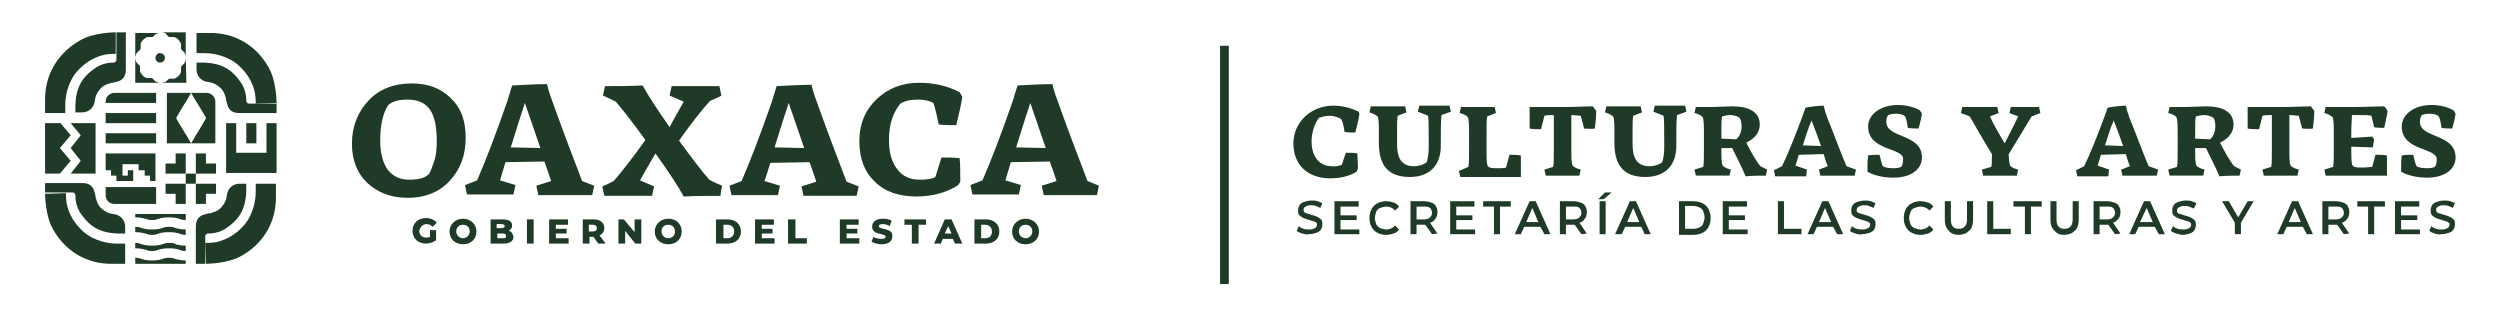 <?xml version="1.0" encoding="utf-8"?>
<!-- Generator: Adobe Illustrator 27.0.0, SVG Export Plug-In . SVG Version: 6.00 Build 0)  -->
<svg version="1.1" id="Logos" xmlns="http://www.w3.org/2000/svg" xmlns:xlink="http://www.w3.org/1999/xlink" x="0px" y="0px"
	 viewBox="0 0 371.5 47.1" style="enable-background:new 0 0 371.5 47.1;" xml:space="preserve">
<style type="text/css">
	.st0{fill:#1F3A26;}
</style>
<g>
	<path class="st0" d="M9.7,16.6c0,0.1-0.1,0.1-0.1,0.1s-0.1-0.1-0.1-0.1s0.1-0.1,0.1-0.1S9.7,16.5,9.7,16.6z"/>
	<path class="st0" d="M61.2,12.4c-2.6,0-4.8,0.8-6.4,2.5c-1.6,1.7-2.5,3.8-2.5,6.5c0,2.4,0.8,4.4,2.3,5.8c1.5,1.4,3.5,2.2,6,2.2
		s4.6-0.8,6.2-2.5c1.6-1.7,2.4-3.8,2.4-6.4s-0.7-4.5-2.2-5.9C65.5,13.1,63.6,12.4,61.2,12.4 M64.5,24c-0.3,0.9-0.5,1.5-0.8,1.9
		c-0.6,0.6-1.6,0.8-2.9,0.8c-1.4,0-2.4-0.5-3.2-1.5c-0.7-1-1.1-2.4-1.1-4.3c0-2.3,0.4-4.1,1.2-5.3c0.7-0.6,1.7-0.8,2.9-0.8
		c1.5,0,2.6,0.5,3.3,1.5s1,2.6,1,4.6C64.9,22.2,64.8,23.2,64.5,24"/>
	<path class="st0" d="M86.5,26.9c-1.3-3.4-2.8-7.3-4.4-11.8c-0.5-1.3-0.7-2.1-0.8-2.6c-1.5,0-3.2,0.1-5.2,0.2l-0.7,2.3
		c-1.7,4.9-3.2,8.8-4.5,11.8l-1.8,0.7l0.3,1.4h6.9l0.3-1.4l-2.3-0.7c0.5-1.7,0.8-2.6,0.8-2.7l5.8-0.1c0.4,1.1,0.7,2,1,2.9l-2.2,0.7
		l0.3,1.4H88l0.3-1.4L86.5,26.9L86.5,26.9z M75.9,21.9c0.8-2.6,1.5-4.8,2.1-6.6c0.7,2.1,1.5,4.3,2.3,6.7L75.9,21.9L75.9,21.9z"/>
	<path class="st0" d="M107.3,27.6c-0.7-0.3-1.4-0.6-1.9-0.9c-1-1.1-2.5-3.1-4.5-5.8c1.9-2.7,3.5-4.7,4.6-5.9
		c0.2-0.1,0.5-0.2,0.9-0.4c0.4-0.2,0.7-0.3,0.8-0.4l-0.3-1.4h-7.1l-0.3,1.4c0.5,0.2,1.2,0.5,2.1,0.9c-0.7,1.3-1.5,2.6-2.1,3.8
		c-1.8-2.6-3.2-4.7-4-6.2c-2,0.1-3.8,0.1-5.6,0.1l-0.3,1.4c0.5,0.2,1.1,0.5,1.9,0.9c0.8,0.9,2.3,2.8,4.4,5.7
		c-1.9,2.7-3.5,4.7-4.7,6.1c-0.2,0.1-0.4,0.2-0.8,0.4s-0.7,0.3-0.9,0.4l0.3,1.4h7.1l0.3-1.4c-0.5-0.2-1.2-0.5-2.1-0.9
		c0.7-1.2,1.4-2.5,2.3-4c2,2.8,3.4,4.9,4.2,6.4c1.9-0.1,3.8-0.1,5.5-0.1C107,29,107.3,27.6,107.3,27.6z"/>
	<path class="st0" d="M114.5,24.2l5.8-0.1c0.4,1.1,0.7,2,1,2.9l-2.2,0.7l0.3,1.4h7.9l0.3-1.4l-1.8-0.7c-1.3-3.4-2.8-7.3-4.4-11.8
		c-0.5-1.3-0.7-2.1-0.8-2.6c-1.5,0-3.2,0.1-5.2,0.2l-0.7,2.3c-1.7,4.9-3.2,8.8-4.5,11.8l-1.8,0.7l0.3,1.4h6.9l0.3-1.4l-2.3-0.7
		C114.2,25.2,114.4,24.3,114.5,24.2 M117.2,15.3c0.7,2.1,1.5,4.3,2.3,6.7l-4.4-0.1C115.9,19.3,116.6,17.1,117.2,15.3"/>
	<path class="st0" d="M142.7,27c0-1.4,0-2.6-0.1-3.5c-1-0.1-1.9-0.1-2.7-0.1c-0.4,1.3-0.7,2.3-0.9,2.9c-0.5,0.3-1.3,0.4-2.3,0.4
		c-1.5,0-2.6-0.5-3.4-1.6c-0.8-1-1.2-2.5-1.2-4.3c0-2.3,0.6-4.1,1.7-5.4c0.6-0.4,1.5-0.6,2.6-0.6c1,0,1.8,0.2,2.3,0.5
		c0.3,0.8,0.5,1.9,0.8,3.2c0.8,0.1,1.6,0.1,2.6,0.1c0.4-1.6,0.7-3,0.9-4.2l-0.4-0.7c-1.9-1-4-1.4-6-1.4c-2.5,0-4.6,0.8-6.3,2.4
		c-1.7,1.6-2.6,3.7-2.6,6.3s0.8,4.6,2.3,6c1.5,1.5,3.6,2.2,6.2,2.2c2.4,0,4.5-0.6,6.2-1.7L142.7,27L142.7,27z"/>
	<path class="st0" d="M161.6,26.9c-1.3-3.4-2.8-7.3-4.4-11.8c-0.5-1.3-0.7-2.1-0.8-2.6c-1.5,0-3.2,0.1-5.2,0.2l-0.7,2.3
		c-1.7,4.9-3.2,8.8-4.5,11.8l-1.8,0.7l0.3,1.4h6.9l0.3-1.4l-2.3-0.7c0.5-1.7,0.8-2.6,0.8-2.7l5.8-0.1c0.4,1.1,0.7,2,1,2.9l-2.2,0.7
		l0.3,1.4h7.9l0.3-1.4L161.6,26.9L161.6,26.9z M151,21.9c0.8-2.6,1.5-4.8,2.1-6.6c0.7,2.1,1.5,4.3,2.3,6.7L151,21.9L151,21.9z"/>
	<path class="st0" d="M99.3,32.5c-1.1,0-2,0.8-2,1.9c0,1.1,0.8,1.9,2,1.9s2-0.8,2-1.9C101.3,33.3,100.5,32.5,99.3,32.5 M99.3,35.4
		c-0.5,0-1-0.4-1-1s0.4-1,1-1s1,0.4,1,1S99.9,35.4,99.3,35.4"/>
	<path class="st0" d="M63.4,33.3c0.3,0,0.6,0.1,0.9,0.4l0.6-0.6c-0.3-0.4-0.9-0.7-1.6-0.7c-1.2,0-2,0.8-2,1.9c0,1.1,0.8,1.9,2,1.9
		c0.5,0,1.1-0.2,1.5-0.5v-1.5h-0.9v1c-0.2,0.1-0.4,0.1-0.6,0.1c-0.6,0-1-0.4-1-1C62.4,33.8,62.8,33.3,63.4,33.3"/>
	<path class="st0" d="M68.8,32.5c-1.1,0-2,0.8-2,1.9c0,1.1,0.8,1.9,2,1.9s2-0.8,2-1.9C70.8,33.3,69.9,32.5,68.8,32.5 M68.8,35.4
		c-0.5,0-1-0.4-1-1s0.4-1,1-1s1,0.4,1,1S69.3,35.4,68.8,35.4"/>
	<path class="st0" d="M75.6,34.3c0.3-0.2,0.5-0.4,0.5-0.8c0-0.6-0.5-0.9-1.4-0.9h-1.8v3.6h1.9c1,0,1.5-0.4,1.5-1
		C76.2,34.7,76,34.4,75.6,34.3 M73.8,33.3h0.7c0.3,0,0.5,0.1,0.5,0.3c0,0.2-0.2,0.3-0.5,0.3h-0.7V33.3z M74.7,35.4h-0.8v-0.7h0.8
		c0.3,0,0.5,0.1,0.5,0.4S75,35.4,74.7,35.4"/>
	<rect x="78.3" y="32.6" class="st0" width="1" height="3.6"/>
	<polygon class="st0" points="82.6,34.7 84.2,34.7 84.2,34 82.6,34 82.6,33.4 84.4,33.4 84.4,32.6 81.6,32.6 81.6,36.2 84.5,36.2 
		84.5,35.4 82.6,35.4 	"/>
	<path class="st0" d="M89.8,33.9c0-0.8-0.6-1.3-1.6-1.3h-1.6v3.6h1v-1h0.6l0.7,1h1.1L89.1,35C89.5,34.8,89.8,34.4,89.8,33.9
		 M88.1,34.4h-0.6v-1h0.6c0.4,0,0.6,0.2,0.6,0.5S88.5,34.4,88.1,34.4"/>
	<polygon class="st0" points="94.3,34.5 92.7,32.6 91.9,32.6 91.9,36.2 92.9,36.2 92.9,34.3 94.4,36.2 95.3,36.2 95.3,32.6 
		94.3,32.6 	"/>
	<path class="st0" d="M108.1,32.6h-1.7v3.6h1.7c1.2,0,2-0.7,2-1.8C110.1,33.3,109.3,32.6,108.1,32.6 M108.1,35.4h-0.6v-2h0.6
		c0.6,0,1,0.4,1,1S108.7,35.4,108.1,35.4"/>
	<polygon class="st0" points="113.2,34.7 114.8,34.7 114.8,34 113.2,34 113.2,33.4 115,33.4 115,32.6 112.2,32.6 112.2,36.2 
		115.1,36.2 115.1,35.4 113.2,35.4 	"/>
	<polygon class="st0" points="118.2,32.6 117.1,32.6 117.1,36.2 119.9,36.2 119.9,35.4 118.2,35.4 	"/>
	<polygon class="st0" points="125.8,34.7 127.4,34.7 127.4,34 125.8,34 125.8,33.4 127.6,33.4 127.6,32.6 124.8,32.6 124.8,36.2 
		127.7,36.2 127.7,35.4 125.8,35.4 	"/>
	<path class="st0" d="M130.6,33.6c0-0.2,0.2-0.3,0.6-0.3c0.3,0,0.7,0.1,1,0.3l0.3-0.8c-0.3-0.2-0.8-0.3-1.3-0.3
		c-1.1,0-1.6,0.5-1.6,1.2c0,1.3,2,0.9,2,1.5c0,0.2-0.2,0.3-0.6,0.3s-0.9-0.1-1.2-0.3l-0.3,0.7c0.3,0.2,0.9,0.4,1.5,0.4
		c1.1,0,1.6-0.5,1.6-1.2C132.7,33.8,130.6,34.2,130.6,33.6"/>
	<polygon class="st0" points="134.4,33.4 135.5,33.4 135.5,36.2 136.5,36.2 136.5,33.4 137.6,33.4 137.6,32.6 134.4,32.6 	"/>
	<path class="st0" d="M141.4,32.6h-1l-1.6,3.6h1l0.3-0.7h1.5l0.3,0.7h1.1L141.4,32.6L141.4,32.6z M140.4,34.7l0.5-1.1l0.5,1.1H140.4
		z"/>
	<path class="st0" d="M146.5,32.6h-1.7v3.6h1.7c1.2,0,2-0.7,2-1.8C148.5,33.3,147.7,32.6,146.5,32.6 M146.4,35.4h-0.6v-2h0.6
		c0.6,0,1,0.4,1,1S147.1,35.4,146.4,35.4"/>
	<path class="st0" d="M152.4,32.5c-1.1,0-2,0.8-2,1.9c0,1.1,0.8,1.9,2,1.9s2-0.8,2-1.9C154.4,33.3,153.5,32.5,152.4,32.5
		 M152.4,35.4c-0.5,0-1-0.4-1-1s0.4-1,1-1s1,0.4,1,1S152.9,35.4,152.4,35.4"/>
	<path class="st0" d="M17.2,4.8c0,0-3.3,0-5.3,1.2C8.9,7.7,6.6,10.8,6.7,15v1.8h2.9c0.1,0,0.1-0.1,0.1-0.1v-0.7c0-0.2,0-0.3,0-0.5
		c0-0.5,0.1-2.5,1.3-4.3c0,0,1.6-2.5,4.7-3.1c0,0,0.6-0.1,1.5-0.1L17.2,4.8L17.2,4.8z"/>
	<path class="st0" d="M41.1,15.3c0,0,0-3.3-1.2-5.3c-1.6-2.9-4.7-5.2-8.9-5.1h-1.8v2.9c0,0.1,0.1,0.1,0.1,0.1H30c0.2,0,0.3,0,0.5,0
		c0.5,0,2.5,0.1,4.3,1.3c0,0,2.5,1.6,3.1,4.7c0,0,0.1,0.6,0.1,1.5L41.1,15.3L41.1,15.3z"/>
	<path class="st0" d="M30.6,39.2c0,0,3.3,0,5.3-1.2c2.9-1.6,5.2-4.7,5.1-8.9v-1.8h-2.9c-0.1,0-0.1,0.1-0.1,0.1v0.7
		c0,0.2,0,0.3,0,0.5c0,0.5-0.1,2.5-1.3,4.3c0,0-1.6,2.5-4.7,3.1c0,0-0.6,0.1-1.5,0.1L30.6,39.2L30.6,39.2z"/>
	<path class="st0" d="M6.7,28.8c0,0,0,3.3,1.2,5.3c1.6,2.9,4.7,5.2,8.9,5.1h1.8v-2.9c0-0.1-0.1-0.1-0.1-0.1h-0.7c-0.2,0-0.3,0-0.5,0
		c-0.5,0-2.5-0.1-4.3-1.3c0,0-2.5-1.6-3.1-4.7c0,0-0.1-0.6-0.1-1.5L6.7,28.8L6.7,28.8z"/>
	<path class="st0" d="M18.7,4.8v5.6c0,0.6-0.2,1.1-0.6,1.4c-0.2,0.2-0.6,0.3-0.9,0.4c-0.2,0-0.3,0.1-0.5,0.1c-0.1,0-0.2,0-0.4,0.1
		c-0.4,0.1-0.9,0.3-1.2,0.6c0,0-0.9,0.8-1,1.9c-0.1,1.1-0.9,1.8-1.9,1.8h-1c-0.1-3.1,0.6-4.9,2.7-6.4c1.1-0.9,2.4-1,3-1
		c0.2,0,0.4-0.2,0.4-0.4V4.8C17.2,4.8,18.7,4.8,18.7,4.8z"/>
	<path class="st0" d="M41.1,16.8h-5.6c-0.6,0-1.1-0.2-1.4-0.6c-0.2-0.2-0.3-0.6-0.4-0.9c0-0.2-0.1-0.3-0.1-0.5c0-0.1,0-0.2-0.1-0.4
		c-0.1-0.4-0.3-0.9-0.6-1.2c0,0-0.8-0.9-1.9-1c-1.1-0.1-1.8-0.9-1.8-1.9v-1c3.1-0.1,4.9,0.6,6.4,2.7c0.9,1.1,1,2.4,1,3
		c0,0.2,0.2,0.4,0.4,0.4h4.1V16.8z"/>
	<path class="st0" d="M29.1,39.2v-5.6c0-0.6,0.2-1.1,0.6-1.4c0.2-0.2,0.6-0.3,0.9-0.4c0.2,0,0.3-0.1,0.5-0.1c0.1,0,0.2,0,0.4-0.1
		c0.4-0.1,0.9-0.3,1.2-0.6c0,0,0.9-0.8,1-1.9c0.1-1.1,0.9-1.8,1.9-1.8h1c0.1,3.1-0.6,4.9-2.7,6.4c-1.1,0.9-2.4,1-3,1
		c-0.2,0-0.4,0.2-0.4,0.4v4.1H29.1z"/>
	<path class="st0" d="M6.7,27.2h5.6c0.6,0,1.1,0.2,1.4,0.6c0.2,0.2,0.3,0.6,0.4,0.9c0,0.2,0.1,0.3,0.1,0.5c0,0.1,0,0.2,0.1,0.4
		c0.1,0.4,0.3,0.9,0.6,1.2c0,0,0.8,0.9,1.9,1c1.1,0.1,1.8,0.9,1.8,1.9v1c-3.1,0.1-4.9-0.6-6.4-2.7c-0.9-1.1-1-2.4-1-3
		c0-0.2-0.2-0.4-0.4-0.4H6.7L6.7,27.2L6.7,27.2z"/>
	<rect x="15.7" y="16.8" class="st0" width="7.5" height="1.5"/>
	<path class="st0" d="M15.7,15.3h7.5v-1.5h-6.2c-0.7,0-1.3,0.6-1.3,1.3L15.7,15.3L15.7,15.3z"/>
	<rect x="15.7" y="19.8" class="st0" width="7.5" height="1.5"/>
	<rect x="36.6" y="18.3" class="st0" width="1.5" height="3"/>
	<polygon class="st0" points="33.6,18.3 33.6,25.7 41.1,25.7 41.1,18.3 39.6,18.3 39.6,22.7 35.1,22.7 35.1,18.3 	"/>
	<path class="st0" d="M26.6,16.8l0.9-1.5l0.2-0.3l0.7-1.2c0,0,0,0,0.1,0h-3.7v7.5h3.7c0,0,0,0-0.1,0l-0.7-1.2l-0.2-0.3l-0.9-1.5
		l-0.4-0.7c0,0,0-0.1,0-0.1L26.6,16.8L26.6,16.8z"/>
	<path class="st0" d="M30.2,18.3l-0.9,1.5l-0.2,0.3l-0.7,1.2c0,0,0,0-0.1,0h3.7v-6.2c0-0.7-0.6-1.3-1.3-1.3h-2.4c0,0,0,0,0.1,0
		l0.7,1.2l0.2,0.3l0.9,1.5l0.4,0.7c0,0,0,0.1,0,0.1C30.6,17.6,30.2,18.3,30.2,18.3z"/>
	<path class="st0" d="M24.7,5.1l0.4,0.4l0.6,0c0.2,0,0.3,0,0.4,0.1c0.3,0.1,0.5,0.4,0.7,0.7c0.1,0.1,0.1,0.3,0.1,0.4l0,0.6l0.4,0.4
		c0,0,0.1,0.1,0.1,0.1c0.1,0.2,0.2,0.4,0.2,0.7V4.8H24c0.2,0,0.5,0.1,0.7,0.2C24.7,5.1,24.7,5.1,24.7,5.1"/>
	<path class="st0" d="M20.5,7.7l0.4-0.4l0-0.6c0-0.2,0-0.3,0.1-0.4c0.1-0.3,0.4-0.5,0.7-0.7c0.1-0.1,0.3-0.1,0.4-0.1l0.6,0L23,5.2
		c0,0,0.1-0.1,0.1-0.1c0.2-0.1,0.4-0.2,0.7-0.2h-3.7v3.7c0-0.2,0.1-0.5,0.2-0.7C20.4,7.8,20.4,7.8,20.5,7.7"/>
	<path class="st0" d="M27.6,8.7c0,0.2-0.1,0.5-0.2,0.7c0,0-0.1,0.1-0.1,0.1l-0.4,0.4l0,0.6c0,0.2,0,0.3-0.1,0.4
		c-0.1,0.3-0.4,0.5-0.7,0.7c-0.1,0.1-0.3,0.1-0.4,0.1l-0.6,0L24.8,12c0,0-0.1,0.1-0.1,0.1c-0.2,0.1-0.4,0.2-0.7,0.2h3.7L27.6,8.7
		L27.6,8.7z"/>
	<path class="st0" d="M23.1,12.1c0,0-0.1-0.1-0.1-0.1l-0.4-0.4l-0.6,0c-0.2,0-0.3,0-0.4-0.1c-0.3-0.1-0.5-0.4-0.7-0.7
		c-0.1-0.1-0.1-0.3-0.1-0.4l0-0.6l-0.4-0.4c0,0-0.1-0.1-0.1-0.1c-0.1-0.2-0.2-0.4-0.2-0.7v3.7h3.7C23.6,12.3,23.3,12.2,23.1,12.1"/>
	<path class="st0" d="M23.1,8.6c0,0.4,0.3,0.7,0.7,0.7c0.4,0,0.7-0.3,0.7-0.7s-0.3-0.7-0.7-0.7C23.5,7.8,23.1,8.2,23.1,8.6"/>
	<polygon class="st0" points="10.5,23.9 8.9,22 10.5,20.1 9,18.3 6.7,18.3 6.7,25.8 8.9,25.8 	"/>
	<polygon class="st0" points="14.2,25.8 14.2,18.3 10.5,18.3 12,20.1 10.5,22 12,23.9 10.5,25.8 	"/>
	<polygon class="st0" points="26.1,24.3 24.6,24.3 24.6,25.8 27.6,25.8 27.6,22.8 26.1,22.8 	"/>
	<polygon class="st0" points="29.1,22.8 29.1,25.8 32.1,25.8 32.1,24.3 30.6,24.3 30.6,22.8 	"/>
	<rect x="27.6" y="25.8" class="st0" width="1.5" height="1.5"/>
	<polygon class="st0" points="27.6,30.3 27.6,27.3 24.6,27.3 24.6,28.8 26.1,28.8 26.1,30.3 	"/>
	<polygon class="st0" points="30.6,28.8 32.1,28.8 32.1,27.3 29.1,27.3 29.1,30.3 30.6,30.3 	"/>
	<polygon class="st0" points="23.1,26.9 23.1,22.8 15.7,22.8 15.7,25.3 16.5,25.3 16.5,26.1 17.3,26.1 17.3,26.9 19.8,26.9 
		19.8,25.3 19,25.3 19,26.1 18.2,26.1 18.2,24.4 20.6,24.4 20.6,25.3 21.5,25.3 21.5,26.1 22.3,26.1 22.3,26.9 	"/>
	<path class="st0" d="M17,30.3h6.2v-2.5h-7.5v1.2C15.7,29.7,16.2,30.3,17,30.3"/>
	<path class="st0" d="M25.1,36.1c-0.5,0-0.7,0.1-1,0.2c-0.3,0.1-0.7,0.2-1.5,0.2c-0.8,0-1.2-0.1-1.5-0.2c-0.3-0.1-0.5-0.2-1-0.2v0.8
		c0.7,0,1.1,0.1,1.5,0.2c0.3,0.1,0.5,0.2,1,0.2c0.5,0,0.7-0.1,1-0.2c0.3-0.1,0.7-0.2,1.5-0.2c0.8,0,1.2,0.1,1.5,0.2
		c0.3,0.1,0.5,0.2,1,0.2v-0.8c-0.7,0-1.1-0.1-1.5-0.2C25.9,36.1,25.7,36.1,25.1,36.1"/>
	<path class="st0" d="M25.1,33.7c-0.5,0-0.7,0.1-1,0.2c-0.3,0.1-0.7,0.2-1.5,0.2c-0.8,0-1.2-0.1-1.5-0.2c-0.3-0.1-0.5-0.2-1-0.2v0.8
		c0.7,0,1.1,0.1,1.5,0.2c0.3,0.1,0.5,0.2,1,0.2c0.5,0,0.7-0.1,1-0.2c0.3-0.1,0.7-0.2,1.5-0.2c0.8,0,1.2,0.1,1.5,0.2
		c0.3,0.1,0.5,0.2,1,0.2v-0.8c-0.7,0-1.1-0.1-1.5-0.2C25.9,33.8,25.7,33.7,25.1,33.7"/>
	<path class="st0" d="M22.6,32.7c0.5,0,0.7-0.1,1-0.2c0.3-0.1,0.7-0.2,1.5-0.2c0.8,0,1.2,0.1,1.5,0.2c0.3,0.1,0.5,0.2,1,0.2v-0.9
		h-7.5v0.5c0.7,0,1.1,0.1,1.5,0.2C21.9,32.6,22.1,32.7,22.6,32.7"/>
	<path class="st0" d="M25.1,38.3c-0.5,0-0.7,0.1-1,0.2c-0.3,0.1-0.7,0.2-1.5,0.2c-0.8,0-1.2-0.1-1.5-0.2c-0.3-0.1-0.5-0.2-1-0.2v0.9
		h7.5v-0.5c-0.7,0-1.1-0.1-1.5-0.2C25.9,38.4,25.6,38.3,25.1,38.3"/>
</g>
<path class="st0" d="M193.5,34.7c-0.3-0.1-0.6-0.2-0.8-0.4l0.3-0.7c0.2,0.2,0.4,0.3,0.7,0.4s0.6,0.1,0.9,0.1c0.4,0,0.6-0.1,0.8-0.2
	c0.2-0.1,0.3-0.3,0.3-0.5c0-0.1,0-0.3-0.1-0.3c-0.1-0.1-0.2-0.2-0.4-0.2c-0.2-0.1-0.4-0.1-0.6-0.2c-0.4-0.1-0.7-0.2-0.9-0.3
	s-0.4-0.2-0.6-0.4c-0.2-0.2-0.2-0.4-0.2-0.8c0-0.3,0.1-0.5,0.2-0.7c0.1-0.2,0.4-0.4,0.7-0.5c0.3-0.1,0.7-0.2,1.1-0.2
	c0.3,0,0.6,0,0.9,0.1c0.3,0.1,0.5,0.2,0.7,0.3l-0.3,0.7c-0.2-0.1-0.4-0.2-0.7-0.3c-0.2-0.1-0.5-0.1-0.7-0.1c-0.4,0-0.6,0.1-0.8,0.2
	c-0.2,0.1-0.3,0.3-0.3,0.5c0,0.1,0.1,0.3,0.1,0.3c0.1,0.1,0.2,0.2,0.4,0.2c0.2,0.1,0.4,0.1,0.6,0.2c0.4,0.1,0.7,0.2,0.9,0.3
	c0.2,0.1,0.4,0.2,0.6,0.4s0.2,0.4,0.2,0.8c0,0.3-0.1,0.5-0.2,0.7c-0.1,0.2-0.4,0.4-0.7,0.5c-0.3,0.1-0.7,0.2-1.1,0.2
	C194.2,34.9,193.9,34.8,193.5,34.7"/>
<polygon class="st0" points="202,34.1 202,34.8 198.3,34.8 198.3,29.9 201.9,29.9 201.9,30.7 199.2,30.7 199.2,32 201.6,32 
	201.6,32.7 199.2,32.7 199.2,34.1 "/>
<path class="st0" d="M204.7,34.6c-0.4-0.2-0.7-0.5-0.9-0.9c-0.2-0.4-0.3-0.8-0.3-1.3c0-0.5,0.1-0.9,0.3-1.3c0.2-0.4,0.5-0.7,0.9-0.9
	c0.4-0.2,0.8-0.3,1.3-0.3c0.4,0,0.8,0.1,1.1,0.2s0.6,0.3,0.8,0.6l-0.6,0.6c-0.3-0.4-0.8-0.6-1.3-0.6c-0.3,0-0.6,0.1-0.9,0.2
	c-0.3,0.1-0.5,0.3-0.6,0.6c-0.1,0.3-0.2,0.6-0.2,0.9c0,0.3,0.1,0.6,0.2,0.9c0.1,0.3,0.4,0.5,0.6,0.6c0.3,0.1,0.6,0.2,0.9,0.2
	c0.5,0,1-0.2,1.3-0.6l0.6,0.6c-0.2,0.3-0.5,0.5-0.8,0.6c-0.3,0.1-0.7,0.2-1.1,0.2C205.5,34.9,205.1,34.8,204.7,34.6"/>
<path class="st0" d="M212.8,34.8l-1-1.4c0,0-0.1,0-0.2,0h-1.1v1.4h-0.9v-4.9h2c0.4,0,0.8,0.1,1.1,0.2c0.3,0.1,0.6,0.3,0.7,0.6
	c0.2,0.3,0.2,0.6,0.2,0.9s-0.1,0.7-0.3,0.9c-0.2,0.3-0.4,0.5-0.8,0.6l1.1,1.6L212.8,34.8L212.8,34.8z M212.5,30.9
	c-0.2-0.2-0.5-0.2-0.9-0.2h-1.1v1.9h1.1c0.4,0,0.7-0.1,0.9-0.3s0.3-0.4,0.3-0.7C212.8,31.4,212.7,31.1,212.5,30.9"/>
<polygon class="st0" points="219.2,34.1 219.2,34.8 215.5,34.8 215.5,29.9 219.1,29.9 219.1,30.7 216.4,30.7 216.4,32 218.8,32 
	218.8,32.7 216.4,32.7 216.4,34.1 "/>
<polygon class="st0" points="222,30.7 220.4,30.7 220.4,29.9 224.5,29.9 224.5,30.7 222.9,30.7 222.9,34.8 222,34.8 "/>
<path class="st0" d="M228.9,33.7h-2.4l-0.5,1.1h-0.9l2.2-4.9h0.9l2.2,4.9h-0.9L228.9,33.7L228.9,33.7z M228.6,33l-0.9-2.1l-0.9,2.1
	H228.6z"/>
<path class="st0" d="M235,34.8l-1-1.4c0,0-0.1,0-0.2,0h-1.1v1.4h-0.9v-4.9h2c0.4,0,0.8,0.1,1.1,0.2c0.3,0.1,0.6,0.3,0.7,0.6
	c0.2,0.3,0.2,0.6,0.2,0.9s-0.1,0.7-0.3,0.9c-0.2,0.3-0.4,0.5-0.8,0.6l1.1,1.6L235,34.8L235,34.8z M234.7,30.9
	c-0.2-0.2-0.5-0.2-0.9-0.2h-1.1v1.9h1.1c0.4,0,0.7-0.1,0.9-0.3s0.3-0.4,0.3-0.7C235,31.4,234.9,31.1,234.7,30.9"/>
<path class="st0" d="M238.5,28.6h1l-1.2,1h-0.8L238.5,28.6L238.5,28.6z M237.7,29.9h0.9v4.9h-0.9V29.9z"/>
<path class="st0" d="M243.9,33.7h-2.4l-0.5,1.1H240l2.2-4.9h0.9l2.2,4.9h-0.9L243.9,33.7L243.9,33.7z M243.6,33l-0.9-2.1l-0.9,2.1
	H243.6z"/>
<path class="st0" d="M249.5,29.9h2.1c0.5,0,1,0.1,1.4,0.3c0.4,0.2,0.7,0.5,0.9,0.9c0.2,0.4,0.3,0.8,0.3,1.3c0,0.5-0.1,0.9-0.3,1.3
	c-0.2,0.4-0.5,0.7-0.9,0.9c-0.4,0.2-0.9,0.3-1.4,0.3h-2.1V29.9L249.5,29.9z M251.6,34c0.4,0,0.7-0.1,0.9-0.2
	c0.3-0.1,0.5-0.3,0.6-0.6c0.1-0.3,0.2-0.6,0.2-0.9s-0.1-0.6-0.2-0.9c-0.1-0.3-0.4-0.5-0.6-0.6c-0.3-0.1-0.6-0.2-0.9-0.2h-1.2v3.4
	L251.6,34L251.6,34z"/>
<polygon class="st0" points="259.7,34.1 259.7,34.8 256,34.8 256,29.9 259.6,29.9 259.6,30.7 256.9,30.7 256.9,32 259.3,32 
	259.3,32.7 256.9,32.7 256.9,34.1 "/>
<polygon class="st0" points="264.2,29.9 265.1,29.9 265.1,34 267.7,34 267.7,34.8 264.2,34.8 "/>
<path class="st0" d="M272.4,33.7H270l-0.5,1.1h-0.9l2.2-4.9h0.9l2.2,4.9h-0.9L272.4,33.7L272.4,33.7z M272.1,33l-0.9-2.1l-0.9,2.1
	H272.1z"/>
<path class="st0" d="M275.7,34.7c-0.3-0.1-0.6-0.2-0.8-0.4l0.3-0.7c0.2,0.2,0.4,0.3,0.7,0.4c0.3,0.1,0.6,0.1,0.9,0.1
	c0.4,0,0.6-0.1,0.8-0.2c0.2-0.1,0.3-0.3,0.3-0.5c0-0.1,0-0.3-0.1-0.3s-0.2-0.2-0.4-0.2c-0.2-0.1-0.4-0.1-0.6-0.2
	c-0.4-0.1-0.7-0.2-0.9-0.3s-0.4-0.2-0.6-0.4c-0.2-0.2-0.2-0.4-0.2-0.8c0-0.3,0.1-0.5,0.2-0.7c0.1-0.2,0.4-0.4,0.7-0.5
	c0.3-0.1,0.7-0.2,1.1-0.2c0.3,0,0.6,0,0.9,0.1c0.3,0.1,0.5,0.2,0.7,0.3l-0.3,0.7c-0.2-0.1-0.4-0.2-0.7-0.3c-0.2-0.1-0.5-0.1-0.7-0.1
	c-0.4,0-0.6,0.1-0.8,0.2c-0.2,0.1-0.3,0.3-0.3,0.5c0,0.1,0,0.3,0.1,0.3c0.1,0.1,0.2,0.2,0.4,0.2c0.2,0.1,0.4,0.1,0.6,0.2
	c0.4,0.1,0.7,0.2,0.9,0.3c0.2,0.1,0.4,0.2,0.6,0.4s0.2,0.4,0.2,0.8c0,0.3-0.1,0.5-0.2,0.7c-0.1,0.2-0.4,0.4-0.7,0.5
	c-0.3,0.1-0.7,0.2-1.1,0.2C276.4,34.9,276,34.8,275.7,34.7"/>
<path class="st0" d="M284.1,34.6c-0.4-0.2-0.7-0.5-0.9-0.9c-0.2-0.4-0.3-0.8-0.3-1.3c0-0.5,0.1-0.9,0.3-1.3c0.2-0.4,0.5-0.7,0.9-0.9
	c0.4-0.2,0.8-0.3,1.3-0.3c0.4,0,0.8,0.1,1.1,0.2c0.3,0.1,0.6,0.3,0.8,0.6l-0.6,0.6c-0.3-0.4-0.8-0.6-1.3-0.6c-0.3,0-0.6,0.1-0.9,0.2
	c-0.3,0.1-0.5,0.3-0.6,0.6c-0.1,0.3-0.2,0.6-0.2,0.9c0,0.3,0.1,0.6,0.2,0.9c0.1,0.3,0.4,0.5,0.6,0.6c0.3,0.1,0.6,0.2,0.9,0.2
	c0.5,0,1-0.2,1.3-0.6l0.6,0.6c-0.2,0.3-0.5,0.5-0.8,0.6c-0.3,0.1-0.7,0.2-1.1,0.2C284.9,34.9,284.5,34.8,284.1,34.6"/>
<path class="st0" d="M289.6,34.3c-0.4-0.4-0.6-0.9-0.6-1.6v-2.8h0.9v2.7c0,1,0.4,1.4,1.2,1.4c0.8,0,1.2-0.5,1.2-1.4v-2.7h0.9v2.8
	c0,0.7-0.2,1.3-0.6,1.6c-0.4,0.4-0.9,0.6-1.6,0.6C290.5,34.9,289.9,34.7,289.6,34.3"/>
<polygon class="st0" points="295.3,29.9 296.2,29.9 296.2,34 298.8,34 298.8,34.8 295.3,34.8 "/>
<polygon class="st0" points="300.9,30.7 299.2,30.7 299.2,29.9 303.4,29.9 303.4,30.7 301.8,30.7 301.8,34.8 300.9,34.8 "/>
<path class="st0" d="M305.3,34.3c-0.4-0.4-0.6-0.9-0.6-1.6v-2.8h0.9v2.7c0,1,0.4,1.4,1.2,1.4s1.2-0.5,1.2-1.4v-2.7h0.9v2.8
	c0,0.7-0.2,1.3-0.6,1.6c-0.4,0.4-0.9,0.6-1.6,0.6S305.7,34.7,305.3,34.3"/>
<path class="st0" d="M314.3,34.8l-1-1.4c0,0-0.1,0-0.2,0H312v1.4h-0.9v-4.9h2c0.4,0,0.8,0.1,1.1,0.2c0.3,0.1,0.6,0.3,0.7,0.6
	c0.2,0.3,0.2,0.6,0.2,0.9s-0.1,0.7-0.3,0.9s-0.4,0.5-0.8,0.6l1.1,1.6L314.3,34.8L314.3,34.8z M314,30.9c-0.2-0.2-0.5-0.2-0.9-0.2
	H312v1.9h1.1c0.4,0,0.7-0.1,0.9-0.3s0.3-0.4,0.3-0.7C314.3,31.4,314.2,31.1,314,30.9"/>
<path class="st0" d="M320.2,33.7h-2.4l-0.5,1.1h-0.9l2.2-4.9h0.9l2.2,4.9h-0.9L320.2,33.7L320.2,33.7z M319.9,33l-0.9-2.1L318,33
	H319.9z"/>
<path class="st0" d="M323.4,34.7c-0.3-0.1-0.6-0.2-0.8-0.4l0.3-0.7c0.2,0.2,0.4,0.3,0.7,0.4s0.6,0.1,0.9,0.1c0.4,0,0.6-0.1,0.8-0.2
	c0.2-0.1,0.3-0.3,0.3-0.5c0-0.1,0-0.3-0.1-0.3c-0.1-0.1-0.2-0.2-0.4-0.2c-0.2-0.1-0.4-0.1-0.6-0.2c-0.4-0.1-0.7-0.2-0.9-0.3
	c-0.2-0.1-0.4-0.2-0.6-0.4c-0.2-0.2-0.2-0.4-0.2-0.8c0-0.3,0.1-0.5,0.2-0.7c0.1-0.2,0.4-0.4,0.7-0.5c0.3-0.1,0.7-0.2,1.1-0.2
	c0.3,0,0.6,0,0.9,0.1c0.3,0.1,0.5,0.2,0.7,0.3L326,31c-0.2-0.1-0.4-0.2-0.7-0.3c-0.2-0.1-0.5-0.1-0.7-0.1c-0.4,0-0.6,0.1-0.8,0.2
	c-0.2,0.1-0.3,0.3-0.3,0.5c0,0.1,0,0.3,0.1,0.3c0.1,0.1,0.2,0.2,0.4,0.2c0.2,0.1,0.4,0.1,0.6,0.2c0.4,0.1,0.7,0.2,0.9,0.3
	c0.2,0.1,0.4,0.2,0.6,0.4s0.2,0.4,0.2,0.8c0,0.3-0.1,0.5-0.2,0.7c-0.1,0.2-0.4,0.4-0.7,0.5c-0.3,0.1-0.7,0.2-1.1,0.2
	C324.1,34.9,323.8,34.8,323.4,34.7"/>
<polygon class="st0" points="333,33.1 333,34.8 332.1,34.8 332.1,33.1 330.2,29.9 331.2,29.9 332.6,32.3 334,29.9 334.9,29.9 "/>
<path class="st0" d="M342.2,33.7h-2.4l-0.5,1.1h-0.9l2.2-4.9h0.9l2.2,4.9h-0.9L342.2,33.7L342.2,33.7z M341.9,33l-0.9-2.1l-0.9,2.1
	H341.9z"/>
<path class="st0" d="M348.3,34.8l-1-1.4c0,0-0.1,0-0.2,0H346v1.4h-0.9v-4.9h2c0.4,0,0.8,0.1,1.1,0.2c0.3,0.1,0.6,0.3,0.7,0.6
	c0.2,0.3,0.2,0.6,0.2,0.9s-0.1,0.7-0.3,0.9c-0.2,0.3-0.4,0.5-0.8,0.6l1.1,1.6L348.3,34.8L348.3,34.8z M348,30.9
	c-0.2-0.2-0.5-0.2-0.9-0.2H346v1.9h1.1c0.4,0,0.7-0.1,0.9-0.3c0.2-0.2,0.3-0.4,0.3-0.7C348.3,31.4,348.2,31.1,348,30.9"/>
<polygon class="st0" points="351.9,30.7 350.3,30.7 350.3,29.9 354.4,29.9 354.4,30.7 352.8,30.7 352.8,34.8 351.9,34.8 "/>
<polygon class="st0" points="359.6,34.1 359.6,34.8 355.9,34.8 355.9,29.9 359.5,29.9 359.5,30.7 356.8,30.7 356.8,32 359.2,32 
	359.2,32.7 356.8,32.7 356.8,34.1 "/>
<path class="st0" d="M361.8,34.7c-0.3-0.1-0.6-0.2-0.8-0.4l0.3-0.7c0.2,0.2,0.4,0.3,0.7,0.4c0.3,0.1,0.6,0.1,0.9,0.1
	c0.4,0,0.6-0.1,0.8-0.2c0.2-0.1,0.3-0.3,0.3-0.5c0-0.1,0-0.3-0.1-0.3s-0.2-0.2-0.4-0.2c-0.2-0.1-0.4-0.1-0.6-0.2
	c-0.4-0.1-0.7-0.2-0.9-0.3s-0.4-0.2-0.6-0.4c-0.2-0.2-0.2-0.4-0.2-0.8c0-0.3,0.1-0.5,0.2-0.7c0.1-0.2,0.4-0.4,0.7-0.5
	c0.3-0.1,0.7-0.2,1.1-0.2c0.3,0,0.6,0,0.9,0.1c0.3,0.1,0.5,0.2,0.7,0.3l-0.3,0.7c-0.2-0.1-0.4-0.2-0.7-0.3c-0.2-0.1-0.5-0.1-0.7-0.1
	c-0.4,0-0.6,0.1-0.8,0.2c-0.2,0.1-0.3,0.3-0.3,0.5c0,0.1,0.1,0.3,0.1,0.3c0.1,0.1,0.2,0.2,0.4,0.2c0.2,0.1,0.4,0.1,0.6,0.2
	c0.4,0.1,0.7,0.2,0.9,0.3c0.2,0.1,0.4,0.2,0.6,0.4s0.2,0.4,0.2,0.8c0,0.3-0.1,0.5-0.2,0.7c-0.1,0.2-0.4,0.4-0.7,0.5
	c-0.3,0.1-0.7,0.2-1.1,0.2C362.5,34.9,362.1,34.8,361.8,34.7"/>
<rect x="181.3" y="6.8" class="st0" width="1.3" height="35.4"/>
<path class="st0" d="M199.4,24.5c0.1-0.3,0.3-1,0.6-1.8c0.4,0,1.4,0,1.7,0.1c0,0.6,0.1,1.6,0.1,2.2l-0.2,0.5c-0.9,0.6-2.3,1-3.9,1
	c-3.4,0-5.5-2-5.5-5.2s2.7-5.6,5.9-5.6c1.5,0,2.8,0.4,3.8,0.9L202,17c-0.1,0.8-0.4,1.9-0.6,2.7c-0.3,0-1.2,0-1.6-0.1
	c-0.1-0.8-0.3-1.6-0.5-1.9c-0.3-0.2-1-0.5-1.7-0.5c-0.7,0-1.2,0.2-1.6,0.3c-0.6,0.8-1.1,2.1-1.1,3.5c0,2.2,1.1,3.7,3,3.7
	C198.6,24.8,199,24.6,199.4,24.5"/>
<path class="st0" d="M207.7,17.2c-0.1,0.4-0.1,1.4-0.1,2.5v1.7c0,2,0.6,3.3,2.5,3.3c0.8,0,1.6-0.3,1.9-0.6c0.4-1.1,0.3-2.7,0.3-4
	c0-1.2,0-2.6-0.1-2.9c-0.2-0.1-1-0.4-1.5-0.6l0.2-0.9h4.5l0.2,0.9l-1.4,0.5c-0.1,1-0.1,2.2-0.1,4.6c0,3-1.8,4.6-4.6,4.6
	c-3.2,0-4.6-1.7-4.6-5.1v-1.6c0-0.8,0-2.1-0.2-2.3c-0.2-0.2-0.8-0.5-1.2-0.6l0.2-0.9h5.1l0.2,0.9L207.7,17.2L207.7,17.2z"/>
<path class="st0" d="M218.2,24.8c0.1-0.4,0.1-1.4,0.1-2.5v-2.6c0-0.8,0-2.1-0.2-2.3c-0.1-0.2-0.7-0.5-1.2-0.6l0.2-0.9h5l0.2,0.9
	l-1.3,0.5c-0.1,0.4-0.1,1.4-0.1,2.5v2.6c0,0.8,0,2.1,0.2,2.3c0,0,0.1,0.1,0.1,0.1c0.3,0.2,0.8,0.2,1.3,0.2c0.5,0,1,0,1.3-0.1
	l0.5-1.9c0.4,0,1.3,0,1.7,0.1c0,1,0,2.1,0,3.2h-9l-0.2-0.9L218.2,24.8L218.2,24.8z"/>
<path class="st0" d="M230.8,24.8c0.1-0.4,0.1-1.4,0.1-2.5v-5.2h-0.1c-0.5,0-0.9,0-1.3,0.1l-0.5,2c-0.4,0-1.4,0-1.7-0.1
	c0-1,0-2.1,0-3.2h5.2c1.7,0,3.1-0.1,4.2-0.1c0.1,0.2,0.4,0.5,0.5,0.7c0,0.8-0.1,1.8-0.2,2.6c-0.4,0.1-1.3,0-1.6,0l-0.5-1.9
	c-0.4,0-0.9-0.1-1.4-0.1v5.2c0,0.8,0,2.1,0.2,2.3c0.1,0.2,0.7,0.5,1.2,0.6l-0.2,0.9h-5l-0.2-0.9L230.8,24.8L230.8,24.8z"/>
<path class="st0" d="M242.7,17.2c-0.1,0.4-0.1,1.4-0.1,2.5v1.7c0,2,0.6,3.3,2.5,3.3c0.8,0,1.6-0.3,1.9-0.6c0.4-1.1,0.3-2.7,0.3-4
	c0-1.2,0-2.6-0.1-2.9c-0.2-0.1-1-0.4-1.5-0.6l0.2-0.9h4.5l0.2,0.9l-1.4,0.5c-0.1,1-0.1,2.2-0.1,4.6c0,3-1.8,4.6-4.6,4.6
	c-3.2,0-4.6-1.7-4.6-5.1v-1.6c0-0.8,0-2.1-0.2-2.3c-0.2-0.2-0.8-0.5-1.2-0.6l0.2-0.9h5.1l0.2,0.9L242.7,17.2L242.7,17.2z"/>
<path class="st0" d="M253.1,24.8c0.1-0.4,0.1-1.4,0.1-2.5v-2.6c0-0.8,0-2.1-0.2-2.3c-0.1-0.2-0.7-0.5-1.2-0.6l0.2-0.9h2.5
	c0.5,0,2.2-0.1,2.9-0.1c2.6,0,4.1,0.9,4.1,2.7c0,1.4-1,2.2-2,2.7c0.7,1.4,1.5,2.8,2.1,3.5l1,0.5l-0.2,0.9c-1,0-1.9,0-3,0.1
	c-0.5-1.2-1.2-2.6-2-4.2h-1.6v0.3c0,0.8,0,2.1,0.2,2.3c0.1,0.2,0.7,0.5,1.2,0.6l-0.2,0.9h-5l-0.2-0.9L253.1,24.8L253.1,24.8z
	 M255.8,20.6l2.2,0.1c0.4-0.3,0.8-1,0.8-1.9c0-0.6-0.1-1-0.3-1.3c-0.3-0.2-0.8-0.4-1.4-0.4c-0.4,0-0.8,0.1-1.2,0.2
	c-0.1,0.4-0.1,1.4-0.1,2.5L255.8,20.6L255.8,20.6z"/>
<path class="st0" d="M268.4,26.2h-4.6l-0.2-0.9l1.2-0.6c0.9-1.8,2-4.6,3-7.3l0.5-1.4c0.4-0.1,1.9-0.3,2.7-0.3
	c0.1,0.5,0.3,1.1,0.5,1.7c1.1,2.7,2.3,6,2.9,7.3l1.4,0.5l-0.2,0.9h-5.1l-0.2-0.9l1.3-0.5c-0.2-0.5-0.4-1.1-0.6-1.8l-3.7,0.1
	c-0.2,0.6-0.3,1.1-0.5,1.6l1.7,0.6L268.4,26.2L268.4,26.2z M270.6,21.7c-0.4-1.2-0.9-2.5-1.4-3.8c-0.5,1.1-0.9,2.5-1.3,3.7
	L270.6,21.7L270.6,21.7z"/>
<path class="st0" d="M277.6,18.8c0-1.9,2-3.2,4.4-3.2c1.3,0,2.4,0.3,3.3,0.8l0.3,0.5c-0.1,0.7-0.4,1.9-0.5,2.2c-0.3,0-1.2,0-1.6-0.1
	c-0.1-0.8-0.2-1.3-0.4-1.7c-0.3-0.3-0.8-0.4-1.4-0.4c-0.5,0-0.9,0.1-1.1,0.2c-0.2,0.2-0.3,0.6-0.3,1c0,2.5,5.3,1.7,5.3,5.3
	c0,1.8-1.7,3-4.2,3c-1.7,0-3.1-0.4-3.9-0.9c0-0.8,0-1.6,0.1-2.4c0.4-0.1,1.3-0.1,1.7-0.1c0.2,0.8,0.3,1.3,0.5,1.7
	c0.3,0.2,0.9,0.3,1.6,0.3c0.5,0,0.9-0.1,1.1-0.2c0.2-0.2,0.3-0.6,0.3-1.1C283,21.9,277.6,22.5,277.6,18.8"/>
<path class="st0" d="M295.9,24.8c0.1-0.3,0.1-1,0.1-1.9c-1-1.6-2.6-4.4-3.3-5.6l-1.3-0.5l0.2-0.9h5.2l0.2,0.9l-1.3,0.5
	c0.5,1.1,1.3,2.5,2.2,4c0.7-1.4,1.5-2.9,2-4l-1.3-0.5l0.2-0.9h4.2l0.2,0.9l-1.3,0.5c-0.7,1.2-1.9,3.1-3.4,5.6c0,0.7,0.1,1.5,0.2,1.7
	c0.1,0.2,0.7,0.5,1.2,0.6l-0.2,0.9h-5l-0.2-0.9L295.9,24.8L295.9,24.8z"/>
<path class="st0" d="M313.3,26.2h-4.6l-0.2-0.9l1.2-0.6c0.9-1.8,2-4.6,3-7.3l0.5-1.4c0.4-0.1,1.9-0.3,2.7-0.3
	c0.1,0.5,0.3,1.1,0.5,1.7c1.1,2.7,2.3,6,2.9,7.3l1.4,0.5l-0.2,0.9h-5.1l-0.2-0.9l1.3-0.5c-0.2-0.5-0.4-1.1-0.6-1.8l-3.7,0.1
	c-0.2,0.6-0.3,1.1-0.5,1.6l1.7,0.6L313.3,26.2L313.3,26.2z M315.5,21.7c-0.4-1.2-0.9-2.5-1.4-3.8c-0.5,1.1-0.9,2.5-1.3,3.7
	L315.5,21.7L315.5,21.7z"/>
<path class="st0" d="M323.5,24.8c0.1-0.4,0.1-1.4,0.1-2.5v-2.6c0-0.8,0-2.1-0.2-2.3c-0.1-0.2-0.7-0.5-1.2-0.6l0.2-0.9h2.5
	c0.5,0,2.2-0.1,2.9-0.1c2.6,0,4.1,0.9,4.1,2.7c0,1.4-1,2.2-2,2.7c0.7,1.4,1.5,2.8,2.1,3.5l1,0.5l-0.2,0.9c-1,0-1.9,0-3,0.1
	c-0.5-1.2-1.2-2.6-2-4.2h-1.6v0.3c0,0.8,0,2.1,0.2,2.3c0.1,0.2,0.7,0.5,1.2,0.6l-0.2,0.9h-5l-0.2-0.9L323.5,24.8L323.5,24.8z
	 M326.2,20.6l2.2,0.1c0.4-0.3,0.8-1,0.8-1.9c0-0.6-0.1-1-0.3-1.3c-0.3-0.2-0.8-0.4-1.4-0.4c-0.4,0-0.8,0.1-1.2,0.2
	c-0.1,0.4-0.1,1.4-0.1,2.5L326.2,20.6L326.2,20.6z"/>
<path class="st0" d="M337.5,24.8c0.1-0.4,0.1-1.4,0.1-2.5v-5.2h-0.1c-0.5,0-0.9,0-1.3,0.1l-0.5,2c-0.4,0-1.4,0-1.7-0.1
	c0-1,0-2.1,0-3.2h5.2c1.7,0,3.1-0.1,4.2-0.1c0.1,0.2,0.4,0.5,0.5,0.7c0,0.8-0.1,1.8-0.2,2.6c-0.4,0.1-1.3,0-1.6,0l-0.5-1.9
	c-0.4,0-0.9-0.1-1.4-0.1v5.2c0,0.8,0,2.1,0.2,2.3c0.1,0.2,0.7,0.5,1.2,0.6l-0.2,0.9h-5l-0.2-0.9L337.5,24.8L337.5,24.8z"/>
<path class="st0" d="M346.7,24.8c0.1-0.4,0.1-1.4,0.1-2.5v-2.6c0-0.8,0-2.1-0.2-2.3c-0.2-0.2-0.7-0.5-1.2-0.6l0.2-0.9h4.1
	c1.9,0,3.4-0.1,4.6-0.1c0.2,0.2,0.4,0.5,0.5,0.7c-0.1,0.7-0.4,2-0.5,2.5c-0.3,0-1.2,0-1.5-0.1l-0.4-1.7c-0.4-0.1-1-0.1-1.6-0.1
	c-0.5,0-0.9,0-1.3,0c0,0.5-0.1,1.5-0.1,2.6v0.8l3.1-0.2l0.3,0.4c-0.1,0.4-0.1,0.8-0.2,1.2l-3.2-0.1v0.5c0,0.8,0,2.1,0.2,2.3
	c0,0,0.1,0.1,0.1,0.1c0.3,0.2,0.8,0.2,1.4,0.2s1.1-0.1,1.4-0.1l0.5-1.8c0.4,0,1.3,0,1.7,0.1c0,1,0,2,0,3h-9.1l-0.2-0.9L346.7,24.8
	L346.7,24.8z"/>
<path class="st0" d="M356.9,18.8c0-1.9,2-3.2,4.4-3.2c1.3,0,2.4,0.3,3.3,0.8l0.3,0.5c-0.1,0.7-0.4,1.9-0.5,2.2c-0.3,0-1.2,0-1.6-0.1
	c-0.1-0.8-0.2-1.3-0.4-1.7c-0.3-0.3-0.8-0.4-1.4-0.4c-0.5,0-0.9,0.1-1.1,0.2c-0.2,0.2-0.3,0.6-0.3,1c0,2.5,5.3,1.7,5.3,5.3
	c0,1.8-1.7,3-4.2,3c-1.7,0-3.1-0.4-3.9-0.9c0-0.8,0-1.6,0.1-2.4c0.4-0.1,1.3-0.1,1.7-0.1c0.2,0.8,0.3,1.3,0.5,1.7
	c0.3,0.2,0.9,0.3,1.6,0.3c0.5,0,0.9-0.1,1.1-0.2c0.2-0.2,0.3-0.6,0.3-1.1C362.2,21.9,356.9,22.5,356.9,18.8"/>
</svg>
